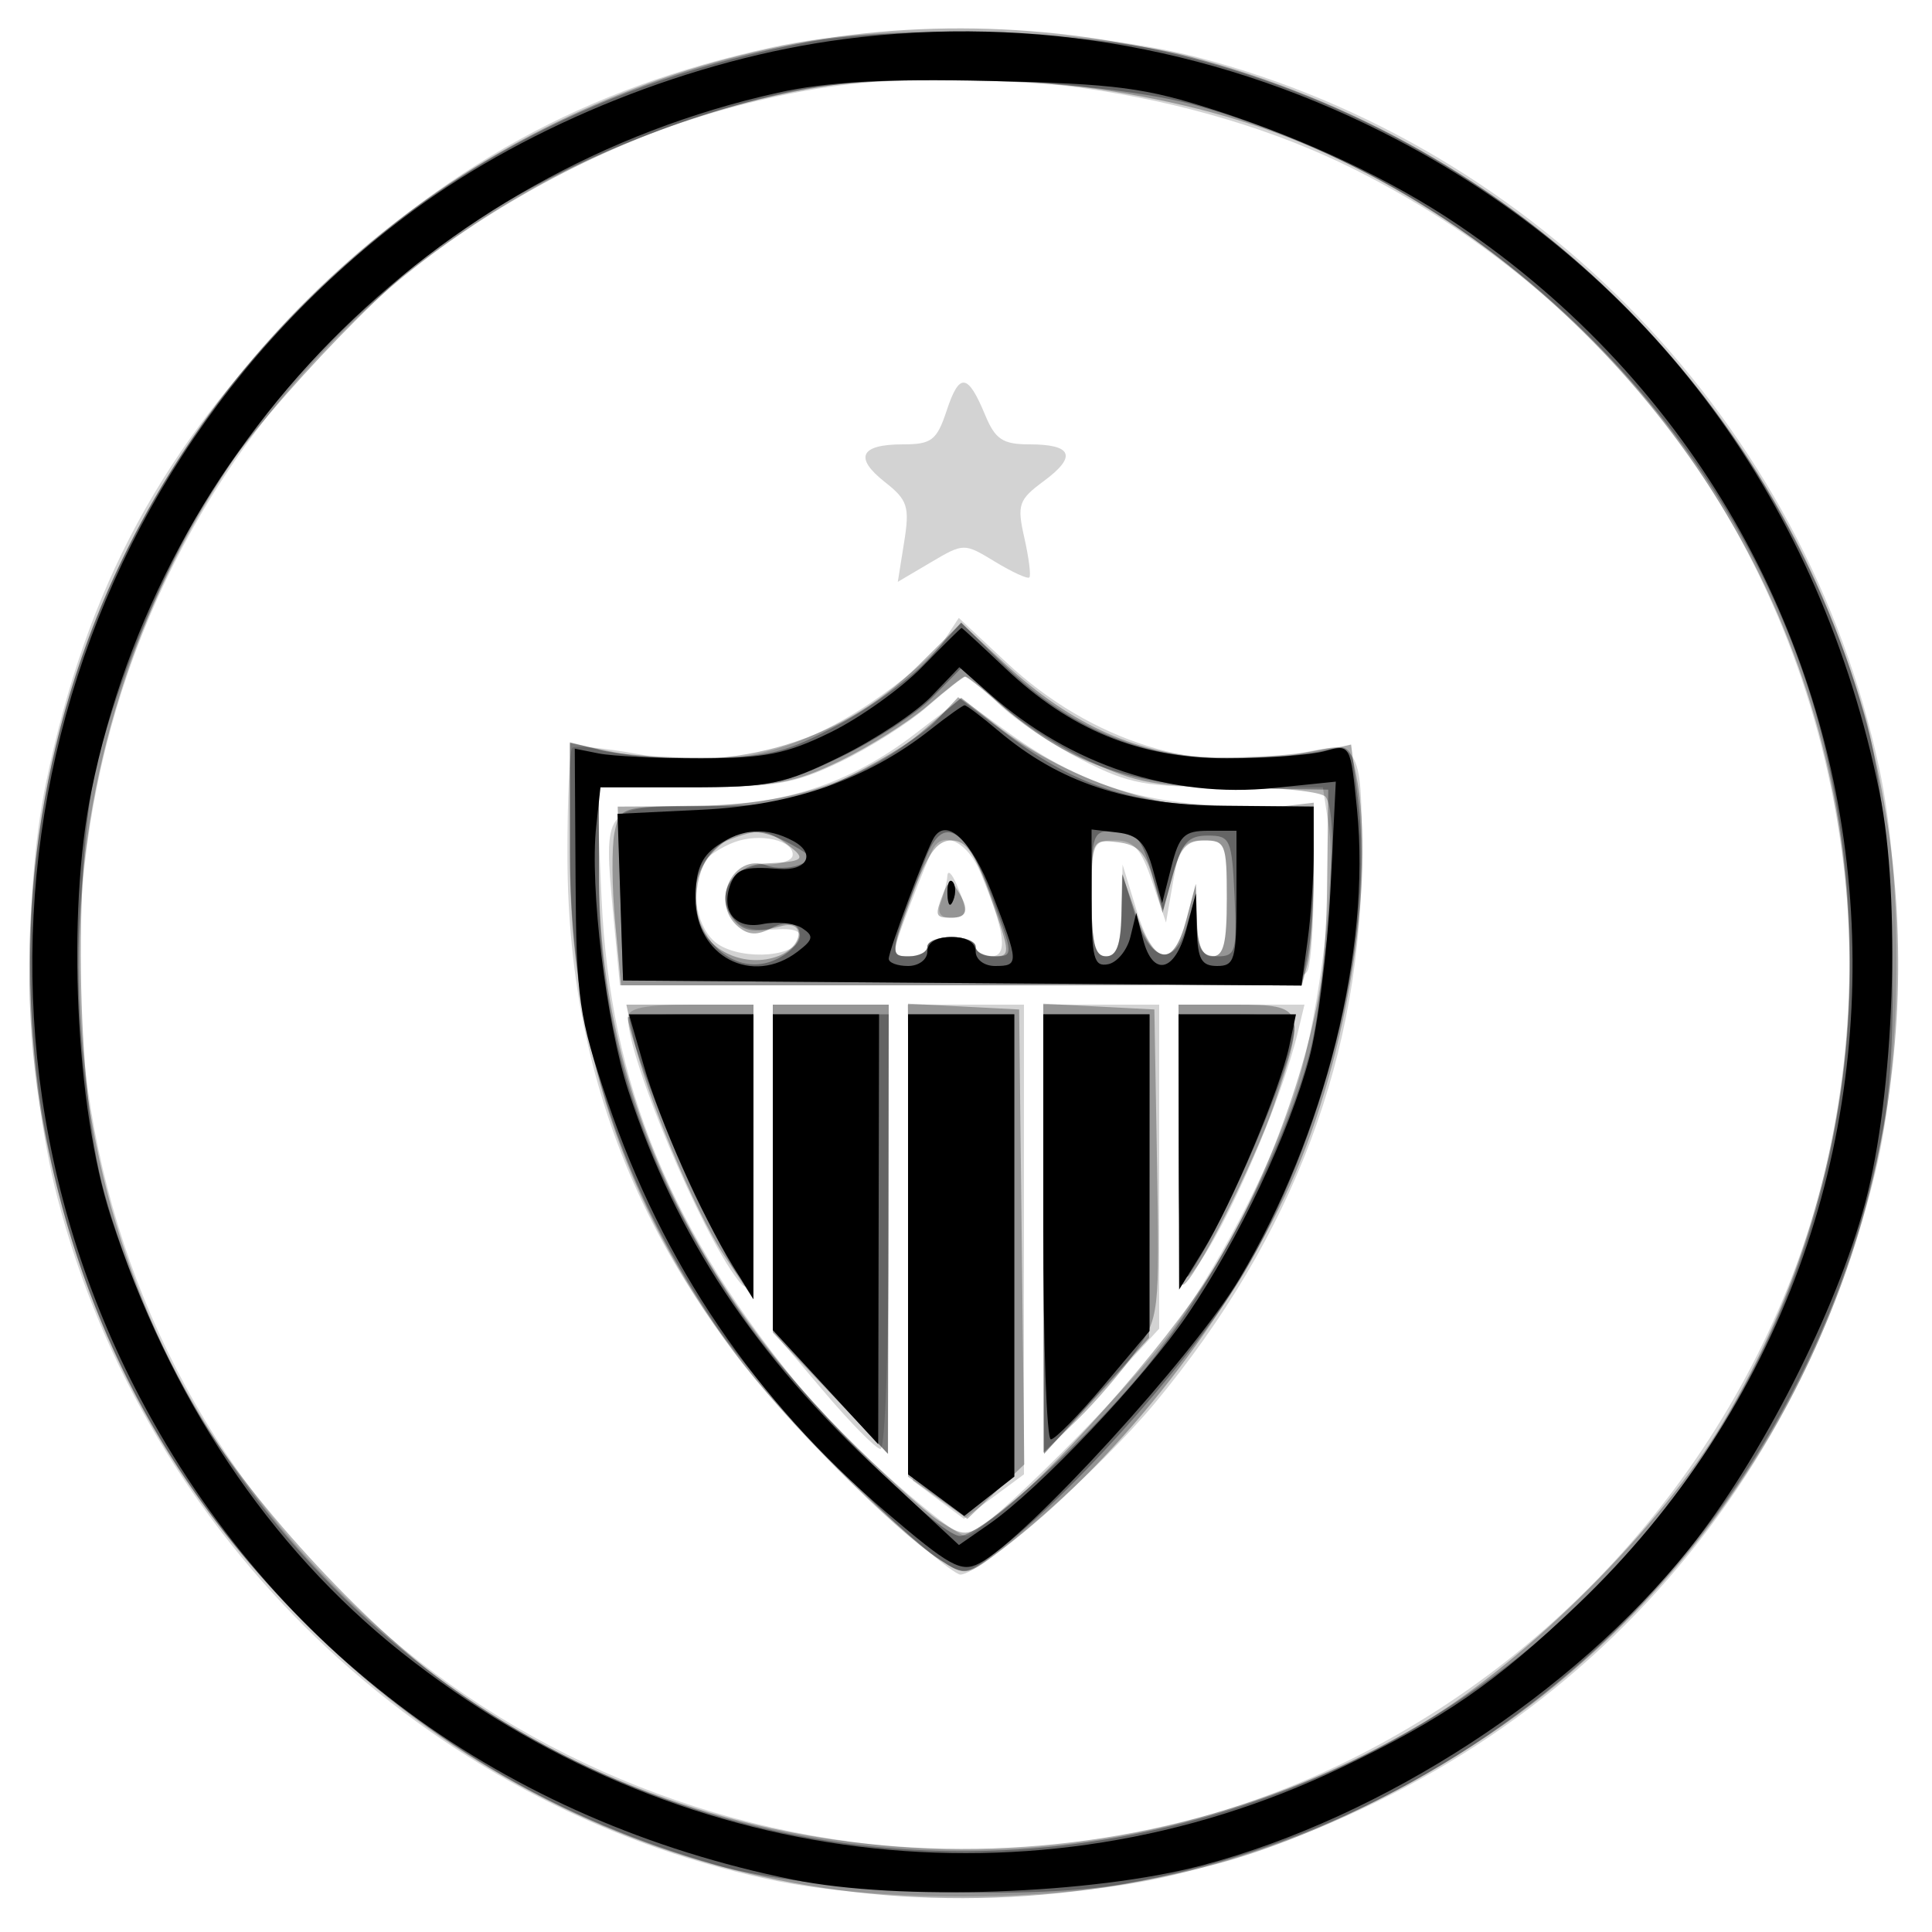 <svg xmlns="http://www.w3.org/2000/svg" width="200" height="200" fill="#000000"><path fill-opacity=".173" fill-rule="evenodd" d="M80 4.875C60.482 9.14 45.847 17.18 31.513 31.513 16.842 46.185 8.96 60.769 4.772 80.995 2.204 93.395 2.699 111.492 5.948 124c9.156 35.253 37.983 62.893 73.567 70.537 11.744 2.523 30.528 2.349 41.792-.387 36.959-8.978 63.865-35.884 72.843-72.843 2.736-11.264 2.91-30.048.387-41.792C186.894 43.933 159.291 15.141 124 5.939c-12.014-3.133-32.286-3.623-44-1.064m2.734 4.641C37.716 18.047 6.022 58.499 8.315 104.5c2.247 45.089 36.682 81.376 82.02 86.431 57.089 6.366 106.962-43.507 100.596-100.596-3.544-31.784-22.092-58.43-50.65-72.762-16.603-8.333-39.313-11.512-57.547-8.057m15.269 32.975C96.984 45.578 96.44 46 93.481 46c-4.446 0-5.098 1.37-1.862 3.915 2.343 1.843 2.564 2.536 1.979 6.197l-.659 4.122 3.424-2.021c3.407-2.01 3.441-2.01 6.644-.063 1.77 1.077 3.368 1.808 3.551 1.626.182-.183-.05-2.025-.517-4.095-.777-3.442-.605-3.944 2.016-5.881 3.455-2.555 2.966-3.8-1.495-3.8-2.751 0-3.534-.518-4.571-3.021-1.802-4.35-2.678-4.458-3.988-.488m-.321 23.871c-.864 1.319-4.301 4.222-7.638 6.45-7.927 5.293-15.135 6.881-23.914 5.266-3.503-.645-6.604-.938-6.89-.652-.286.287-.511 5.37-.499 11.297.049 25.188 9.571 45.967 29.868 65.175 5.289 5.006 10.154 9.102 10.81 9.102 2.113 0 14.391-10.824 20.147-17.762 14.406-17.365 21.456-36.15 21.419-57.076-.02-11.117-.301-11.551-6.57-10.131-10.106 2.29-21.493-1.283-30.276-9.497l-4.885-4.57-1.572 2.398M96 73.153c-1.925 1.689-5.975 4.258-9 5.709-4.798 2.301-6.761 2.638-15.376 2.638h-9.876l.525 11.5c.882 19.339 7.166 34.591 21.165 51.368C87.603 149.358 98.519 159 100.004 159c1.709 0 17.303-15.573 21.451-21.421 5.289-7.458 10.788-18.29 12.909-25.432 2.261-7.614 3.953-21.554 3.212-26.466l-.631-4.181-9.722-.012c-8.67-.01-10.319-.315-15.223-2.819-3.025-1.544-6.871-4.126-8.548-5.738-1.676-1.612-3.251-2.913-3.5-2.89-.248.022-2.027 1.423-3.952 3.112m-1.261 2.806c-6.766 5.193-13.69 7.45-23 7.5-9.212.049-9.291.156-8.26 11.163l.692 7.378h35.307c31.274 0 35.377-.181 35.915-1.582.334-.87.607-5.032.607-9.25V83.5l-8.25-.105c-9.49-.12-16.003-2.238-23.469-7.635L99.5 72.305l-4.761 3.654M76.028 87.18c-1.359.506-2.815 1.46-3.234 2.12-1.393 2.191-.821 6.366 1.112 8.115 2.172 1.965 8.191 1.842 8.856-.181.288-.877-.567-1.184-2.783-1-2.162.18-3.566-.301-4.334-1.484-1.594-2.458.376-5.25 3.705-5.25 1.437 0 2.654-.428 2.705-.95.153-1.557-3.372-2.358-6.027-1.37m20.615.589c-.262.423-1.37 3.123-2.463 6C92.237 98.883 92.235 99 94.096 99 95.143 99 96 98.55 96 98s1.125-1 2.5-1 2.5.45 2.5 1 .724 1 1.608 1c1.774 0 1.445-2.545-1.125-8.695-1.279-3.062-3.724-4.343-4.84-2.536M113 93c0 4.667.333 6 1.5 6 1.108 0 1.527-1.241 1.604-4.75l.104-4.75 1.454 4.75c1.748 5.711 3.779 6.106 5.135 1l.996-3.75.104 3.75c.072 2.621.555 3.75 1.603 3.75 1.167 0 1.5-1.333 1.5-6 0-5.675-.131-6-2.412-6-2.056 0-2.521.628-3.148 4.25l-.735 4.25-1.436-4.25c-1.159-3.432-1.901-4.25-3.852-4.25-2.287 0-2.417.322-2.417 6m-14.93-2.332c-.038.643-.343 1.88-.677 2.75-.398 1.038-.055 1.582 1 1.582 1.778 0 1.874-.551.607-3.5-.473-1.1-.891-1.474-.93-.832M65 105.335c0 4.232 7.52 22.172 11.387 27.165 1.419 1.832 1.552.718 1.581-13.25L78 104h-6.5c-4.754 0-6.5.359-6.5 1.335m15 15.566v16.902l5.157 6.098c2.837 3.355 5.537 6.099 6 6.099.464 0 .843-10.35.843-23v-23H80v16.901m14.233 7.742l.267 24.643 2.639 1.969 2.638 1.969 3.112-2.3 3.111-2.3V104H93.965l.268 24.643m13.814-1.393l.047 23.25 5.953-6.479 5.953-6.478V104h-12l.047 23.25m13.985-8.5c.029 13.507.162 14.581 1.578 12.75 3.304-4.272 9.012-17.389 10.771-24.75l.657-2.75H122l.032 14.75"/><path fill-opacity=".293" fill-rule="evenodd" d="M82.5 4.473c-31.029 5.731-56.996 25.94-70.552 54.908C3.581 77.261.881 99.335 4.776 118c4.073 19.514 12.149 34.918 25.615 48.859 25.008 25.889 60.38 35.538 95.609 26.081 10.851-2.913 24.398-9.953 34.067-17.703 45.718-36.645 48.886-104.185 6.792-144.846C144.378 8.675 112.605-1.086 82.5 4.473m2.16 4.575c-22.063 3.703-43.883 16.698-57.287 34.117-22.716 29.521-25.604 70.206-7.271 102.446 5.121 9.006 17.561 22.62 26.493 28.994 29.32 20.923 69.282 22.422 100.635 3.775 10.931-6.501 24.649-20.219 31.15-31.15 15.638-26.295 17.354-58.685 4.56-86.074-10.254-21.95-30.136-40.203-52.134-47.861-13.802-4.805-32.545-6.53-46.146-4.247m10.402 59.838c-8.343 8.265-19.966 11.437-32.312 8.819L59 76.909v11.886c0 18.988 5.568 35.786 16.953 51.141 5.067 6.834 16.541 18.422 21.3 21.511 2.715 1.763 2.802 1.748 6.5-1.067 11.45-8.721 22.569-22.607 29.251-36.532 6.251-13.027 9.569-32.732 7.367-43.744-.605-3.025-.769-3.116-4.25-2.375-1.992.424-6.567.728-10.168.675-7.852-.114-15.064-3.308-21.953-9.724l-4.5-4.19-4.438 4.396M96 73.08c-1.925 1.65-5.975 4.203-9 5.674-4.788 2.328-6.761 2.679-15.249 2.71l-9.75.036.007 9c.015 21.151 8.764 41.217 25.221 57.843 3.999 4.04 8.493 8.132 9.987 9.094 2.61 1.68 2.825 1.67 5.538-.262 5.554-3.955 17.884-17.822 22.66-25.486 5.579-8.95 10.081-21.131 11.539-31.218 1.186-8.209 1.317-16.562.282-17.971-.404-.55-4.785-1.008-9.735-1.017-7.557-.015-9.889-.432-14.546-2.602-3.05-1.421-7.159-4-9.132-5.732-1.972-1.732-3.752-3.131-3.954-3.108-.202.022-1.943 1.39-3.868 3.039m-.397 2.517c-5.916 5.114-13.605 7.693-23.275 7.807-8.053.095-8.18.136-8.717 2.803-.299 1.489-.269 5.651.067 9.25l.611 6.543h70.478l.603-2.25c.331-1.237.609-5.491.616-9.453l.014-7.203-4.79.568c-8.909 1.055-20.281-2.445-28.21-8.681l-3.5-2.753-3.897 3.369M75.28 87.02c-2.478.997-3.8 4.771-2.912 8.309.785 3.128 4.835 4.925 8.209 3.642 2.599-.988 2.868-3.792.298-3.102-2.995.805-4.145.559-5.231-1.119-1.532-2.365.316-5.215 3.475-5.358 4.136-.189 4.429-.419 2.44-1.924-2.189-1.656-3.114-1.722-6.279-.448m19.038 5.981C92.193 98.843 92.186 99 94.068 99 95.131 99 96 98.55 96 98s1.125-1 2.5-1 2.5.45 2.5 1 .834 1 1.852 1c1.776 0 1.765-.249-.249-6-1.624-4.634-2.557-6-4.103-5.999-1.535.001-2.507 1.395-4.182 6M113 92.934c0 4.725.332 6.066 1.5 6.066 1.086 0 1.522-1.174 1.579-4.25l.079-4.25 1.504 4.25c1.858 5.25 3.823 5.441 5.135.5l.996-3.75.104 3.75c.072 2.621.555 3.75 1.603 3.75 1.167 0 1.5-1.333 1.5-6 0-5.612-.15-6-2.324-6-1.84 0-2.531.779-3.323 3.75l-.999 3.75-.985-3.5c-.773-2.748-1.563-3.568-3.677-3.816-2.662-.313-2.692-.248-2.692 5.75m-15.361-.436C96.746 94.825 96.807 95 98.5 95c1.683 0 1.873-.863.624-2.834-.675-1.064-.975-.997-1.485.332M65.531 107.25c1.218 5.741 6.361 18.115 9.456 22.75l3.004 4.5.005-15.25L78 104H64.841l.69 3.25M80 120.973v16.974l5.965 6.276 5.965 6.277.035-23.25L92 104H80v16.973m14 7.409v24.482l3.071 2.187 3.072 2.187 2.946-2.823 2.946-2.823-.267-23.546-.268-23.546-5.75-.3-5.75-.3v24.482m14-1.236v23.246l3.5-3.392c1.925-1.866 4.637-5.032 6.026-7.038 2.477-3.574 2.521-3.955 2.25-19.554L119.5 104.5l-5.75-.3-5.75-.3v23.246m14-8.646c0 7.975.203 14.5.451 14.5 1.002 0 7.531-12.901 9.473-18.718C135.223 104.4 135.07 104 128 104h-6v14.5"/><path fill-opacity=".329" fill-rule="evenodd" d="M83.334 4.413C62.686 8.354 45.703 17.207 31.455 31.455-6.801 69.711-6.246 131.962 32.682 169.054c12.5 11.911 25.292 19.327 41.385 23.993 9.534 2.764 31.926 3.804 42.335 1.966 39.839-7.035 71.529-38.727 78.605-78.611 1.845-10.4.808-32.785-1.96-42.335-9.78-33.731-35.981-59.299-69.901-68.211-9.953-2.615-29.887-3.337-39.812-1.443M82 9.456c-12.214 2.63-24.831 7.968-34.933 14.779-7.212 4.863-21.178 19.743-25.653 27.334-4.623 7.841-8.593 17.301-11.165 26.604-2.744 9.93-2.437 34.724.562 45.327 14.364 50.781 66.775 79.52 116.46 63.86 45.749-14.419 72.098-60.083 62.147-107.705C182.737 47.684 156.537 20.17 124 10.958c-9.759-2.763-32.386-3.572-42-1.502M96.269 68.07c-1.777 1.997-6.045 5.131-9.485 6.964-5.432 2.896-7.24 3.342-13.769 3.4-4.133.036-8.978-.307-10.765-.763l-3.25-.83.007 11.33c.011 18.26 4.724 33.61 15.029 48.951 4.34 6.461 18.341 21.113 23.245 24.327 2.633 1.725 2.739 1.704 6.561-1.324 8.282-6.559 20.699-20.809 25.427-29.181 8.305-14.704 13.003-34.701 11.314-48.156l-.717-5.711-3.183.711c-1.751.392-6.334.707-10.186.7-8.49-.014-16.156-3.331-22.736-9.837L99.5 64.439l-3.231 3.631m.217 4.164c-1.642 1.672-5.911 4.441-9.486 6.153-5.828 2.791-7.456 3.113-15.75 3.113H62v9.59c0 16.273 4.701 30.417 15.115 45.482C82.316 144.096 97.108 159 99.374 159c2.26 0 13.734-10.475 19.716-18 6.867-8.638 14.057-22.593 16.485-32 .981-3.796 1.73-10.818 1.802-16.878l.123-10.378-9.5-.151c-10.874-.173-17.731-2.644-24.634-8.881l-3.893-3.518-2.987 3.04m.393 2.395c-1.27 1.351-5.198 3.88-8.731 5.619-5.712 2.812-7.404 3.166-15.313 3.207l-8.891.045.278 9 .278 9 35.122.263 35.123.262.627-3.137c.346-1.726.627-5.894.627-9.263l-.002-6.125-8.248-.024c-10.012-.029-16.326-2.023-23.406-7.393l-5.156-3.911-2.308 2.457M74 88c-5.528 5.528 1.245 15.197 7.462 10.652 2.503-1.831 1.144-4.046-1.587-2.585-1.46.781-2.392.749-3.439-.12-2.986-2.478-.572-7.704 2.937-6.357.895.343 2.414.318 3.377-.055 1.537-.597 1.446-.849-.75-2.072-3.482-1.939-5.671-1.792-8 .537m21.901.677C92.038 98.549 91.957 99 94.044 99 95.12 99 96 98.55 96 98s1.125-1 2.5-1 2.5.45 2.5 1 .894 1 1.986 1c1.945 0 1.938-.132-.349-6.25-2.644-7.072-5.004-8.499-6.736-4.073M113 92.5c0 5.111.321 6.5 1.5 6.5 1.082 0 1.529-1.185 1.605-4.25l.105-4.25 1.234 4c1.592 5.156 4.136 5.773 5.42 1.315l.956-3.315.09 3.25c.071 2.579.513 3.25 2.138 3.25 1.877 0 2.023-.521 1.75-6.25-.281-5.898-.437-6.25-2.766-6.25-2.012 0-2.669.715-3.555 3.873l-1.086 3.874-1.236-4.124C118.143 86.745 117.476 86 115.46 86c-2.361 0-2.46.262-2.46 6.5m-14.921.083c.048 1.165.285 1.402.604.605.289-.722.253-1.585-.079-1.917-.332-.332-.568.258-.525 1.312M65 105.335c0 1.744 4.889 14.451 7.55 19.623 5.546 10.78 5.418 10.903 5.435-5.208L78 105h-6.5c-3.575 0-6.5.151-6.5.335m15 16.028v16.364l5.956 6.386 5.955 6.387.045-22.75L92 105H80v16.363m14 7.449v23.812l2.911 2.152 2.911 2.152 2.589-2.037 2.589-2.036V105H94v23.812m14.039-1.062l.039 22.75 5.437-6 5.436-6 .025-16.75L119 105h-11l.039 22.75m13.976-8.5c.011 10.052.318 13.808 1.042 12.75C126.99 126.249 134 109.814 134 106.343c0-.975-1.644-1.343-6-1.343h-6l.015 14.25"/><path fill-rule="evenodd" d="M87.322 4.058c-15.503 2.02-32.374 8.746-44.614 17.788C4.16 50.323-7.788 102.427 14.526 144.743c13.847 26.26 37.572 43.758 67.57 49.837 10.998 2.228 31.035 1.523 42.404-1.493 18.674-4.954 38.382-17.767 50.352-32.738 7.443-9.308 15.283-24.721 18.235-35.849 3.016-11.369 3.721-31.406 1.493-42.404-6.079-29.998-23.577-53.723-49.837-67.57-17.915-9.447-37.645-13.044-57.421-10.468m-6.806 5.543C44.669 17.582 16.731 46.017 9.455 81.926 6.883 94.617 7.805 114.601 11.488 126c6.033 18.67 16.352 34.13 30.061 45.039 28.314 22.53 65.556 27.124 97.21 11.992 10.645-5.088 16.144-8.881 24.603-16.97C205.836 125.445 199.858 56.414 151 23.314c-6.862-4.648-15.607-8.789-25-11.837-7.421-2.408-10.405-2.801-23.5-3.095-10.962-.246-16.88.083-21.984 1.219m14.937 59.448c-2.174 2.226-6.428 5.264-9.453 6.75-4.585 2.251-6.832 2.701-13.5 2.701-4.4 0-9.125-.225-10.5-.5l-2.5-.5.082 13.5c.075 12.467.329 14.227 3.31 23 5.737 16.886 15.287 30.975 28.829 42.529 6.609 5.639 7.775 6.281 9.648 5.311 4.87-2.521 22.234-21.527 26.976-29.527 8.814-14.87 13.594-33.988 12.133-48.533-.676-6.734-.693-6.764-3.329-6.024-1.457.409-6.024.744-10.149.744-9.028 0-16.209-2.925-22.969-9.356C101.635 66.865 99.614 65 99.54 65c-.074 0-1.913 1.822-4.087 4.049m.962 3.04c-1.593 1.662-5.816 4.46-9.384 6.217-5.871 2.89-7.365 3.194-15.679 3.194h-9.19l-.438 4c-.693 6.328 1.018 20.405 3.337 27.458 4.982 15.151 13.028 27.306 26.14 39.487l8.07 7.498 3.115-2.165c5.182-3.602 16.083-15.106 20.556-21.693 5.302-7.807 10.518-18.807 12.605-26.585.886-3.3 1.864-11.082 2.173-17.292l.563-11.293-6.418.658c-10.609 1.087-20.988-2.352-29.406-9.743l-3.148-2.764-2.896 3.023m-.112 3.453c-6.503 5.126-14.183 7.821-23.59 8.279l-8.787.427.287 8.626.287 8.626 35.112.263 35.113.262.637-4.652c.351-2.559.635-6.727.632-9.263l-.006-4.61-9.244-.086c-10.112-.095-17.043-2.394-23.388-7.757-1.73-1.461-3.305-2.652-3.5-2.646-.196.006-1.795 1.145-3.553 2.531m-22.08 12.015C72.574 88.711 72 90.117 72 93c0 6.011 5.884 9.086 10.559 5.519 1.643-1.254 1.718-1.627.488-2.434-.799-.525-2.647-.715-4.106-.423-2.85.57-4.379-1.357-3.303-4.162.603-1.57 1.452-1.833 5.016-1.552 2.936.232 3.85-1.608 1.44-2.898-2.75-1.471-5.28-1.309-7.871.507m22.454-.843c-.791 1.279-4.676 11.694-4.676 12.536-.001.412.899.75 1.999.75 1.111 0 2-.667 2-1.5 0-.933.944-1.5 2.5-1.5s2.5.567 2.5 1.5c0 .833.889 1.5 2 1.5 2.511 0 2.499-.283-.309-7.534-2.108-5.442-4.683-7.905-6.014-5.752M113 93.007c0 6.191.227 7.096 1.706 6.811.939-.181 1.979-1.451 2.312-2.823l.606-2.495.707 2.75c1.006 3.914 3.297 3.401 4.466-1l.996-3.75.104 3.75c.084 3.049.477 3.75 2.103 3.75 1.81 0 2-.667 2-7v-7h-2.901c-2.517 0-3.025.496-3.846 3.75l-.947 3.75-.961-3.5c-.756-2.755-1.533-3.567-3.653-3.816L113 85.867v7.14m-14.921-.424c.048 1.165.285 1.402.604.605.289-.722.253-1.585-.079-1.917-.332-.332-.568.258-.525 1.312M66.624 110.25c1.69 5.848 5.939 15.413 9.218 20.75l2.151 3.5.003-14.75L78 105H65.108l1.516 5.25M80 121.338v16.338l5.455 5.912 5.455 5.912.045-22.25L91 105H80v16.338m14 7.474v23.812l2.911 2.152 2.911 2.152 2.589-2.037 2.589-2.036V105H94v23.812M108 127c0 12.1.353 22 .784 22 .432 0 2.907-2.524 5.5-5.609l4.716-5.608V105h-11v22m14.031-7.75l.031 14.25 2.469-4c2.97-4.812 7.991-16.743 8.942-21.25l.686-3.25H122l.031 14.25"/></svg>